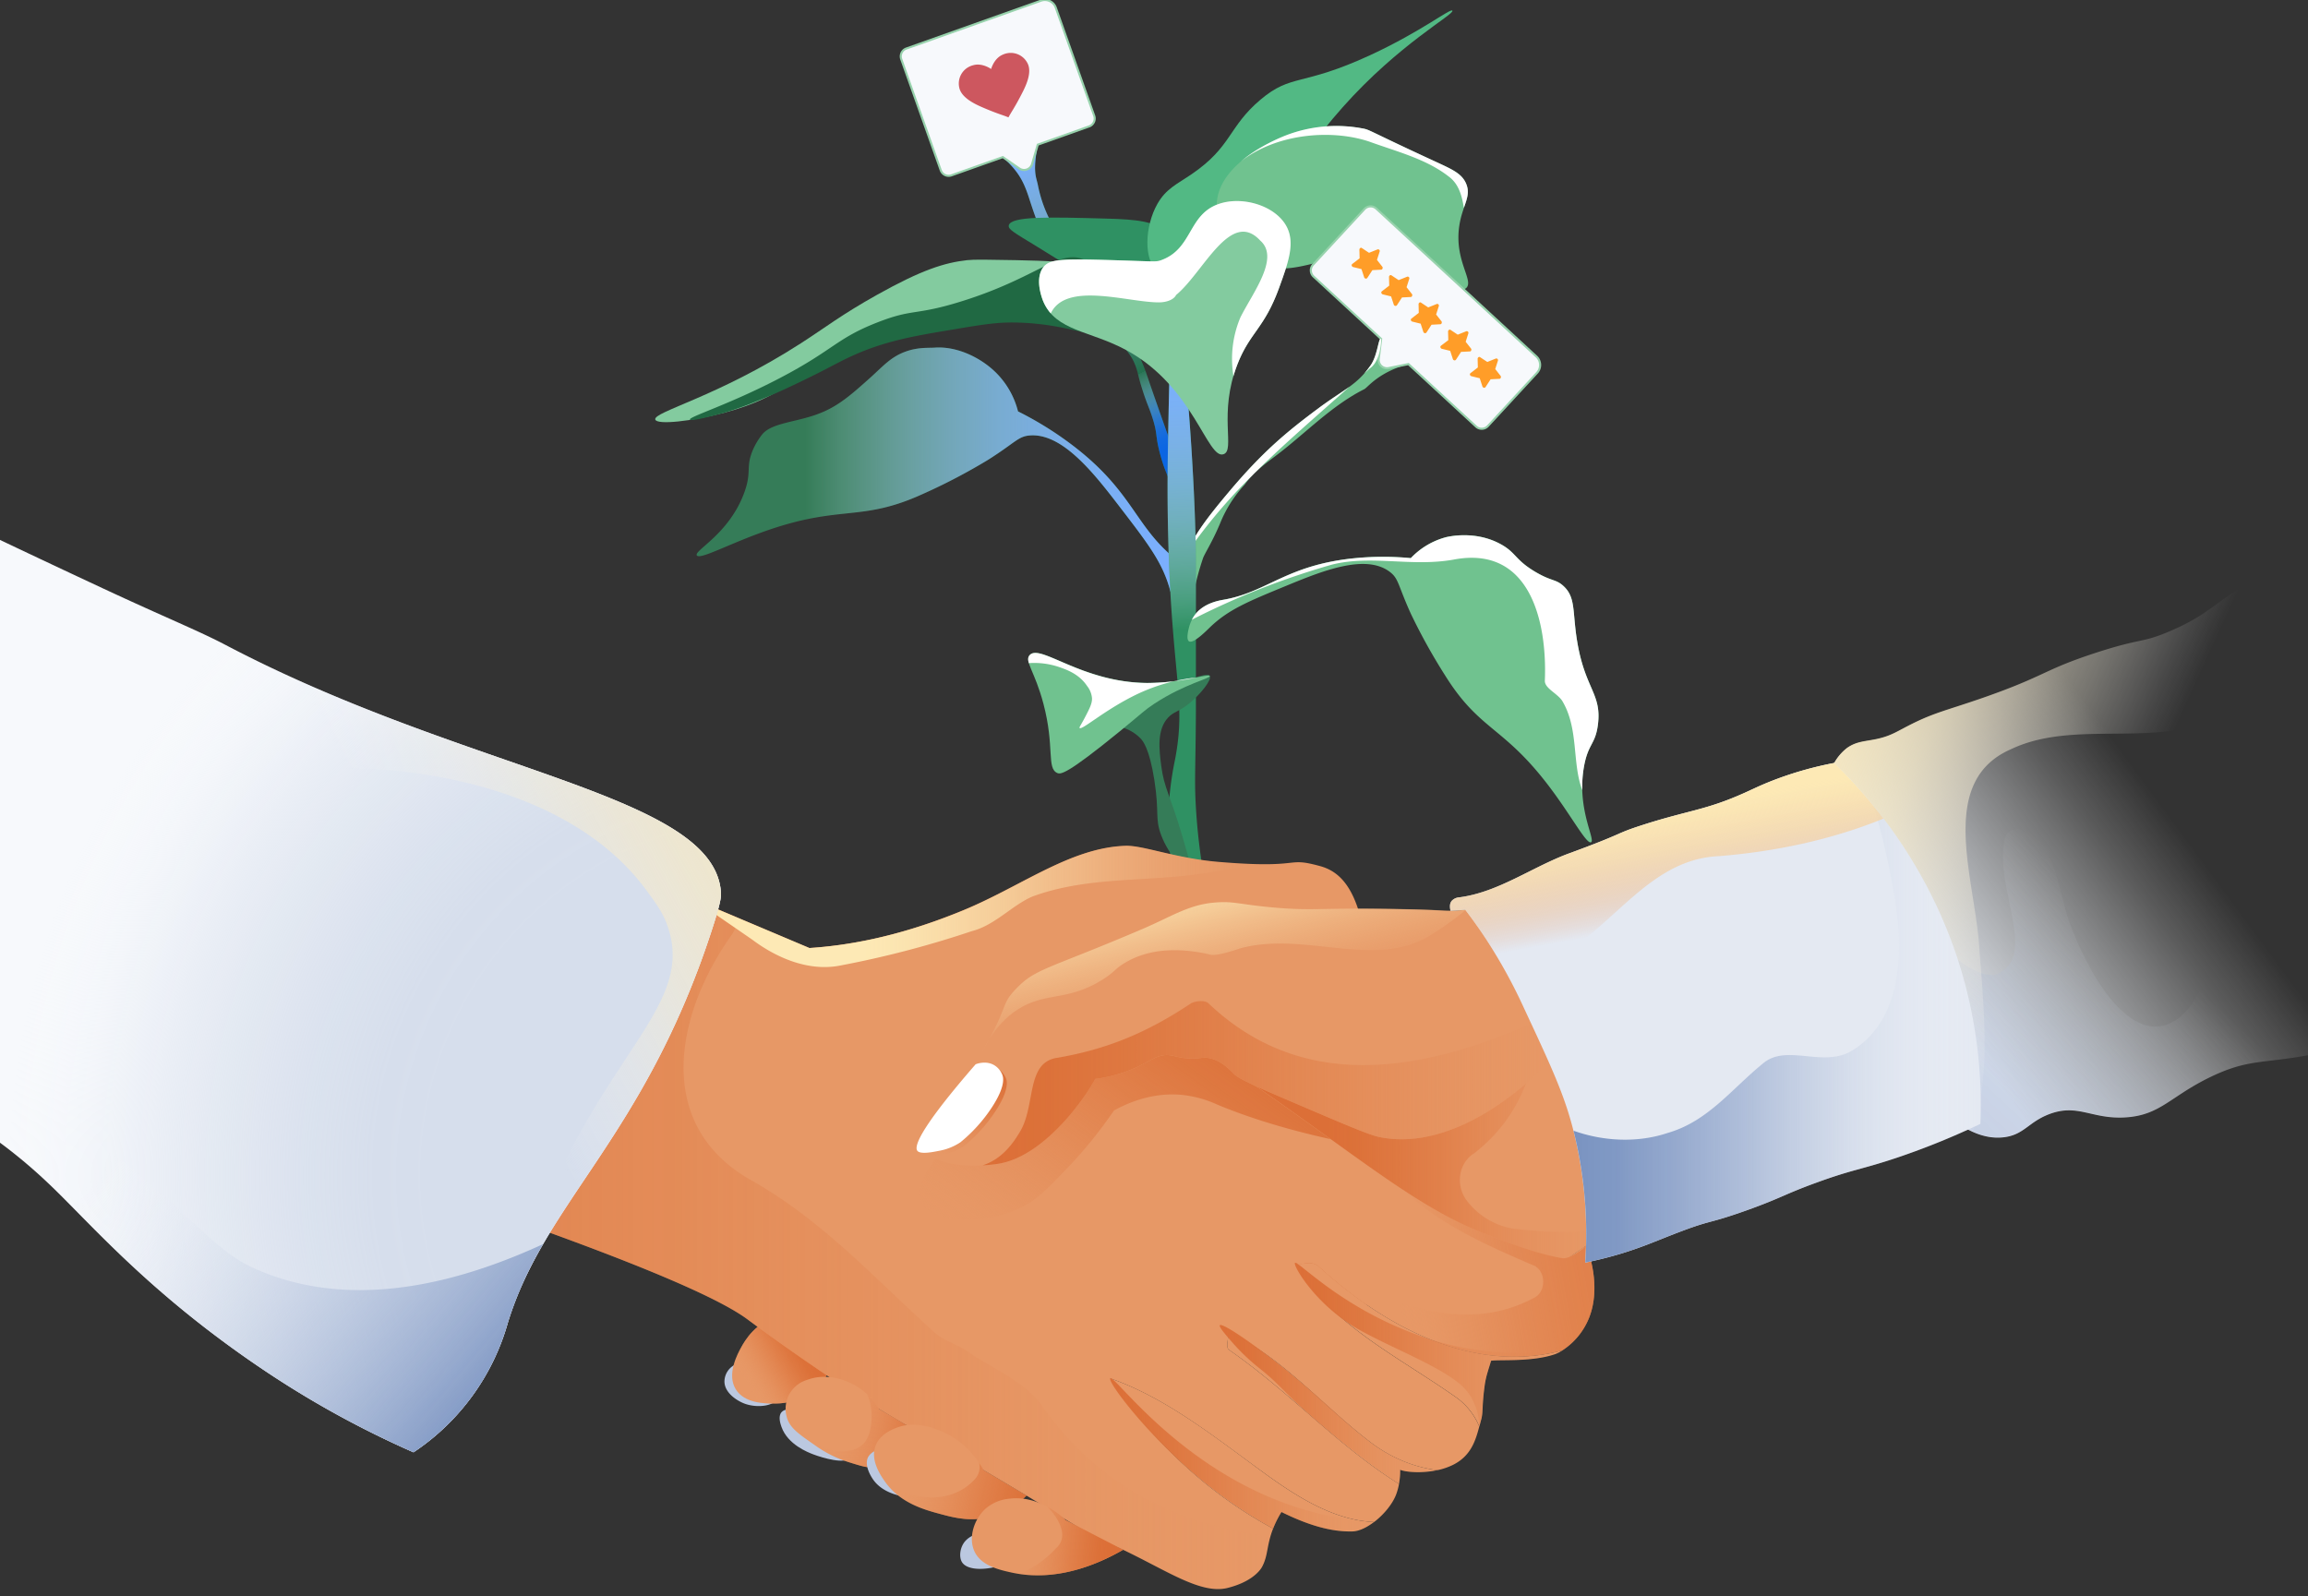 <svg xmlns="http://www.w3.org/2000/svg" xmlns:xlink="http://www.w3.org/1999/xlink" viewBox="0 0 1103.5 763.25"><rect x="0" y="0" width="1103.5" height="763.25" fill="#333333" stroke="none"/><defs><style>.cls-1{isolation:isolate;}.cls-2{fill:#70c28f;}.cls-3,.cls-38{fill:#fff;}.cls-3{mix-blend-mode:soft-light;}.cls-4{fill:#23714f;}.cls-10,.cls-11,.cls-18,.cls-19,.cls-20,.cls-21,.cls-22,.cls-24,.cls-25,.cls-26,.cls-28,.cls-29,.cls-30,.cls-31,.cls-33,.cls-35,.cls-37,.cls-40,.cls-43,.cls-5{mix-blend-mode:multiply;}.cls-5{fill:url(#linear-gradient);}.cls-23,.cls-6{fill:#f7f9fc;}.cls-6{stroke:#97d2ac;stroke-miterlimit:10;}.cls-7{fill:#cd575f;}.cls-8{fill:#2f9163;}.cls-9{fill:#357c58;}.cls-10{fill:url(#linear-gradient-2);}.cls-11{fill:url(#linear-gradient-3);}.cls-12{fill:#52b984;}.cls-13{fill:#83cb9f;}.cls-14{fill:#206943;}.cls-15{fill:#ff9d28;}.cls-16{fill:#bbc8e0;}.cls-17{fill:#e79866;}.cls-18{fill:url(#linear-gradient-4);}.cls-19{fill:url(#linear-gradient-5);}.cls-20{fill:url(#linear-gradient-6);}.cls-21{fill:url(#linear-gradient-7);}.cls-22{fill:url(#linear-gradient-8);}.cls-24{fill:url(#linear-gradient-9);}.cls-25{fill:url(#linear-gradient-10);}.cls-26{fill:url(#linear-gradient-11);}.cls-27,.cls-34,.cls-36,.cls-41,.cls-44{mix-blend-mode:overlay;}.cls-27{fill:url(#linear-gradient-12);}.cls-28{fill:url(#linear-gradient-13);}.cls-29{fill:url(#linear-gradient-14);}.cls-30{fill:url(#linear-gradient-15);}.cls-31{fill:url(#linear-gradient-16);}.cls-32{fill:url(#radial-gradient);}.cls-33{fill:url(#linear-gradient-17);}.cls-34{opacity:0.7;fill:url(#linear-gradient-18);}.cls-35{fill:url(#linear-gradient-19);}.cls-36{fill:url(#linear-gradient-20);}.cls-37{fill:url(#linear-gradient-21);}.cls-39{fill:url(#linear-gradient-22);}.cls-40{fill:url(#linear-gradient-23);}.cls-41{fill:url(#linear-gradient-24);}.cls-42{fill:#e4e9f2;}.cls-43{fill:url(#linear-gradient-25);}.cls-44{fill:url(#linear-gradient-26);}</style><linearGradient id="linear-gradient" x1="490.77" y1="73.99" x2="562.19" y2="237.12" gradientUnits="userSpaceOnUse"><stop offset="0" stop-color="#7aafff"/><stop offset="0.66" stop-color="#d2e5ff" stop-opacity="0"/><stop offset="0.66" stop-color="#c8defe" stop-opacity="0.05"/><stop offset="0.7" stop-color="#96bff7" stop-opacity="0.3"/><stop offset="0.73" stop-color="#6ca3f1" stop-opacity="0.51"/><stop offset="0.76" stop-color="#498dec" stop-opacity="0.69"/><stop offset="0.79" stop-color="#2e7be8" stop-opacity="0.82"/><stop offset="0.82" stop-color="#1b6fe5" stop-opacity="0.92"/><stop offset="0.85" stop-color="#0f68e4" stop-opacity="0.98"/><stop offset="0.88" stop-color="#0b65e3"/></linearGradient><linearGradient id="linear-gradient-2" x1="333.16" y1="229.28" x2="569.08" y2="229.28" gradientUnits="userSpaceOnUse"><stop offset="0.22" stop-color="#d2e5ff" stop-opacity="0"/><stop offset="0.29" stop-color="#c4ddff" stop-opacity="0.16"/><stop offset="0.4" stop-color="#b1d1ff" stop-opacity="0.38"/><stop offset="0.51" stop-color="#a0c6ff" stop-opacity="0.57"/><stop offset="0.61" stop-color="#92beff" stop-opacity="0.72"/><stop offset="0.72" stop-color="#88b7ff" stop-opacity="0.84"/><stop offset="0.82" stop-color="#80b3ff" stop-opacity="0.93"/><stop offset="0.91" stop-color="#7cb0ff" stop-opacity="0.98"/><stop offset="1" stop-color="#7aafff"/></linearGradient><linearGradient id="linear-gradient-3" x1="562.84" y1="340.39" x2="556.39" y2="162.48" xlink:href="#linear-gradient-2"/><linearGradient id="linear-gradient-4" x1="403.36" y1="633.25" x2="356.75" y2="660.81" gradientUnits="userSpaceOnUse"><stop offset="0.42" stop-color="#dc6f37"/><stop offset="0.48" stop-color="#dc7038" stop-opacity="0.97"/><stop offset="0.56" stop-color="#dd743c" stop-opacity="0.89"/><stop offset="0.65" stop-color="#df7942" stop-opacity="0.76"/><stop offset="0.76" stop-color="#e1814b" stop-opacity="0.57"/><stop offset="0.87" stop-color="#e38a56" stop-opacity="0.33"/><stop offset="0.98" stop-color="#e69664" stop-opacity="0.05"/><stop offset="1" stop-color="#e79866" stop-opacity="0"/></linearGradient><linearGradient id="linear-gradient-5" x1="619.16" y1="613.82" x2="653.19" y2="613.82" gradientUnits="userSpaceOnUse"><stop offset="0" stop-color="#dc6f37"/><stop offset="0.1" stop-color="#dc7038" stop-opacity="0.97"/><stop offset="0.24" stop-color="#dd743c" stop-opacity="0.89"/><stop offset="0.4" stop-color="#df7942" stop-opacity="0.76"/><stop offset="0.58" stop-color="#e1814b" stop-opacity="0.57"/><stop offset="0.77" stop-color="#e38a56" stop-opacity="0.33"/><stop offset="0.97" stop-color="#e69664" stop-opacity="0.05"/><stop offset="1" stop-color="#e79866" stop-opacity="0"/></linearGradient><linearGradient id="linear-gradient-6" x1="570.59" y1="527.87" x2="770.71" y2="527.87" gradientUnits="userSpaceOnUse"><stop offset="0.32" stop-color="#dc6f37"/><stop offset="0.39" stop-color="#dc7038" stop-opacity="0.97"/><stop offset="0.48" stop-color="#dd743c" stop-opacity="0.89"/><stop offset="0.59" stop-color="#df7942" stop-opacity="0.76"/><stop offset="0.71" stop-color="#e1814b" stop-opacity="0.57"/><stop offset="0.84" stop-color="#e38a56" stop-opacity="0.33"/><stop offset="0.98" stop-color="#e69664" stop-opacity="0.05"/><stop offset="1" stop-color="#e79866" stop-opacity="0"/></linearGradient><linearGradient id="linear-gradient-7" x1="592.75" y1="478.24" x2="492.95" y2="617.56" xlink:href="#linear-gradient-5"/><linearGradient id="linear-gradient-8" x1="148.47" y1="572.87" x2="607.33" y2="572.87" gradientUnits="userSpaceOnUse"><stop offset="0" stop-color="#dc6f37" stop-opacity="0.5"/><stop offset="0.16" stop-color="#dd713a" stop-opacity="0.47"/><stop offset="0.38" stop-color="#de7841" stop-opacity="0.39"/><stop offset="0.63" stop-color="#e1834e" stop-opacity="0.26"/><stop offset="0.9" stop-color="#e5925f" stop-opacity="0.07"/><stop offset="1" stop-color="#e79866" stop-opacity="0"/></linearGradient><linearGradient id="linear-gradient-9" x1="619.09" y1="643.01" x2="747.01" y2="643.01" xlink:href="#linear-gradient-5"/><linearGradient id="linear-gradient-10" x1="583.18" y1="671.61" x2="687.4" y2="671.61" xlink:href="#linear-gradient-5"/><linearGradient id="linear-gradient-11" x1="530.77" y1="695.69" x2="657" y2="695.69" xlink:href="#linear-gradient-5"/><linearGradient id="linear-gradient-12" x1="331.4" y1="433.45" x2="603.88" y2="433.45" gradientUnits="userSpaceOnUse"><stop offset="0.3" stop-color="#fde9b5"/><stop offset="0.36" stop-color="#fce7b3" stop-opacity="0.97"/><stop offset="0.45" stop-color="#fbe1ad" stop-opacity="0.9"/><stop offset="0.55" stop-color="#f8d8a4" stop-opacity="0.79"/><stop offset="0.67" stop-color="#f5cb98" stop-opacity="0.63"/><stop offset="0.79" stop-color="#f0ba87" stop-opacity="0.42"/><stop offset="0.92" stop-color="#eba674" stop-opacity="0.17"/><stop offset="1" stop-color="#e79866" stop-opacity="0"/></linearGradient><linearGradient id="linear-gradient-13" x1="840.78" y1="584.63" x2="667.87" y2="614.7" gradientUnits="userSpaceOnUse"><stop offset="0" stop-color="#dc6f37" stop-opacity="0.7"/><stop offset="0.27" stop-color="#dc7038" stop-opacity="0.69"/><stop offset="0.43" stop-color="#dd723a" stop-opacity="0.65"/><stop offset="0.56" stop-color="#de763f" stop-opacity="0.59"/><stop offset="0.68" stop-color="#df7b45" stop-opacity="0.49"/><stop offset="0.78" stop-color="#e1824d" stop-opacity="0.38"/><stop offset="0.88" stop-color="#e38b57" stop-opacity="0.23"/><stop offset="0.97" stop-color="#e69562" stop-opacity="0.06"/><stop offset="1" stop-color="#e79866" stop-opacity="0"/></linearGradient><linearGradient id="linear-gradient-14" x1="441.07" y1="689.11" x2="384.93" y2="678.58" gradientUnits="userSpaceOnUse"><stop offset="0" stop-color="#dc6f37"/><stop offset="0.03" stop-color="#dc7038" stop-opacity="0.97"/><stop offset="0.47" stop-color="#e28551" stop-opacity="0.45"/><stop offset="0.78" stop-color="#e69360" stop-opacity="0.13"/><stop offset="0.92" stop-color="#e79866" stop-opacity="0"/></linearGradient><linearGradient id="linear-gradient-15" x1="498.78" y1="719.79" x2="430.61" y2="706.25" gradientUnits="userSpaceOnUse"><stop offset="0.03" stop-color="#dc6f37"/><stop offset="0.12" stop-color="#dc7038" stop-opacity="0.97"/><stop offset="0.26" stop-color="#dd743c" stop-opacity="0.89"/><stop offset="0.42" stop-color="#df7942" stop-opacity="0.76"/><stop offset="0.59" stop-color="#e1814b" stop-opacity="0.57"/><stop offset="0.78" stop-color="#e38a56" stop-opacity="0.33"/><stop offset="0.97" stop-color="#e69664" stop-opacity="0.05"/><stop offset="1" stop-color="#e79866" stop-opacity="0"/></linearGradient><linearGradient id="linear-gradient-16" x1="550.87" y1="740.57" x2="484.71" y2="736.06" xlink:href="#linear-gradient-6"/><radialGradient id="radial-gradient" cx="372.15" cy="561.99" r="367.72" gradientUnits="userSpaceOnUse"><stop offset="0.45" stop-color="#d6deec"/><stop offset="0.53" stop-color="#d6deec" stop-opacity="0.99"/><stop offset="0.6" stop-color="#d8e0ed" stop-opacity="0.94"/><stop offset="0.67" stop-color="#dbe2ee" stop-opacity="0.86"/><stop offset="0.74" stop-color="#dee5f0" stop-opacity="0.76"/><stop offset="0.81" stop-color="#e3e8f2" stop-opacity="0.62"/><stop offset="0.87" stop-color="#e8edf5" stop-opacity="0.45"/><stop offset="0.93" stop-color="#eff2f8" stop-opacity="0.24"/><stop offset="1" stop-color="#f6f9fc" stop-opacity="0.02"/><stop offset="1" stop-color="#f7f9fc" stop-opacity="0"/></radialGradient><linearGradient id="linear-gradient-17" x1="220.6" y1="693.49" x2="-156.04" y2="377.74" gradientUnits="userSpaceOnUse"><stop offset="0" stop-color="#7a93c1"/><stop offset="0.24" stop-color="#c0cce2" stop-opacity="0.47"/><stop offset="0.45" stop-color="#fff" stop-opacity="0"/></linearGradient><linearGradient id="linear-gradient-18" x1="376.37" y1="287.34" x2="74.29" y2="453.33" gradientUnits="userSpaceOnUse"><stop offset="0.16" stop-color="#fde9b5"/><stop offset="0.2" stop-color="#fde9b7" stop-opacity="0.97"/><stop offset="0.27" stop-color="#fcebbc" stop-opacity="0.9"/><stop offset="0.34" stop-color="#fcecc4" stop-opacity="0.79"/><stop offset="0.42" stop-color="#fbefcf" stop-opacity="0.63"/><stop offset="0.5" stop-color="#faf2de" stop-opacity="0.42"/><stop offset="0.6" stop-color="#f8f6f0" stop-opacity="0.17"/><stop offset="0.65" stop-color="#f7f9fc" stop-opacity="0"/></linearGradient><linearGradient id="linear-gradient-19" x1="469.77" y1="517.43" x2="757.34" y2="517.43" xlink:href="#linear-gradient-5"/><linearGradient id="linear-gradient-20" x1="553.35" y1="336.1" x2="589.43" y2="486.45" gradientUnits="userSpaceOnUse"><stop offset="0.46" stop-color="#fde9b5"/><stop offset="0.51" stop-color="#fce7b3" stop-opacity="0.97"/><stop offset="0.58" stop-color="#fbe1ad" stop-opacity="0.9"/><stop offset="0.66" stop-color="#f8d8a4" stop-opacity="0.79"/><stop offset="0.74" stop-color="#f5cb98" stop-opacity="0.63"/><stop offset="0.84" stop-color="#f0ba87" stop-opacity="0.42"/><stop offset="0.94" stop-color="#eba674" stop-opacity="0.17"/><stop offset="1" stop-color="#e79866" stop-opacity="0"/></linearGradient><linearGradient id="linear-gradient-21" x1="483.93" y1="509.76" x2="443.58" y2="551.36" xlink:href="#linear-gradient-5"/><linearGradient id="linear-gradient-22" x1="943.37" y1="508.72" x2="1269.65" y2="268.15" gradientUnits="userSpaceOnUse"><stop offset="0.01" stop-color="#e4e9f2"/><stop offset="0.11" stop-color="#ecf0f6" stop-opacity="0.7"/><stop offset="0.28" stop-color="#fafbfc" stop-opacity="0.2"/><stop offset="0.36" stop-color="#fff" stop-opacity="0"/></linearGradient><linearGradient id="linear-gradient-23" x1="966.87" y1="577.27" x2="1195.42" y2="332.19" gradientUnits="userSpaceOnUse"><stop offset="0" stop-color="#7a93c1" stop-opacity="0.3"/><stop offset="0.1" stop-color="#899fc8" stop-opacity="0.27"/><stop offset="0.23" stop-color="#b1c0db" stop-opacity="0.18"/><stop offset="0.38" stop-color="#f4f6fa" stop-opacity="0.02"/><stop offset="0.4" stop-color="#fff" stop-opacity="0"/></linearGradient><linearGradient id="linear-gradient-24" x1="797.58" y1="256.75" x2="1059.12" y2="376.07" gradientUnits="userSpaceOnUse"><stop offset="0.15" stop-color="#fde9b5"/><stop offset="0.23" stop-color="#fde9b6" stop-opacity="0.98"/><stop offset="0.32" stop-color="#fdeaba" stop-opacity="0.93"/><stop offset="0.42" stop-color="#fcecc1" stop-opacity="0.83"/><stop offset="0.53" stop-color="#fbeeca" stop-opacity="0.71"/><stop offset="0.63" stop-color="#faf0d6" stop-opacity="0.54"/><stop offset="0.74" stop-color="#f9f4e4" stop-opacity="0.34"/><stop offset="0.85" stop-color="#f8f7f5" stop-opacity="0.1"/><stop offset="0.9" stop-color="#f7f9fc" stop-opacity="0"/></linearGradient><linearGradient id="linear-gradient-25" x1="752.3" y1="494.6" x2="947.04" y2="494.6" gradientUnits="userSpaceOnUse"><stop offset="0" stop-color="#7a93c1"/><stop offset="0.11" stop-color="#7e97c3" stop-opacity="0.97"/><stop offset="0.26" stop-color="#8ba1c9" stop-opacity="0.87"/><stop offset="0.44" stop-color="#9fb1d2" stop-opacity="0.72"/><stop offset="0.63" stop-color="#bbc8df" stop-opacity="0.51"/><stop offset="0.83" stop-color="#dfe5f0" stop-opacity="0.24"/><stop offset="1" stop-color="#fff" stop-opacity="0"/></linearGradient><linearGradient id="linear-gradient-26" x1="780.42" y1="321.4" x2="801.9" y2="440.65" gradientUnits="userSpaceOnUse"><stop offset="0.55" stop-color="#fde9b5"/><stop offset="0.59" stop-color="#fce7b3" stop-opacity="0.97"/><stop offset="0.65" stop-color="#fbe1ad" stop-opacity="0.9"/><stop offset="0.72" stop-color="#f8d8a4" stop-opacity="0.79"/><stop offset="0.79" stop-color="#f5cb98" stop-opacity="0.63"/><stop offset="0.87" stop-color="#f0ba87" stop-opacity="0.42"/><stop offset="0.95" stop-color="#eba674" stop-opacity="0.17"/><stop offset="1" stop-color="#e79866" stop-opacity="0"/></linearGradient></defs><g class="cls-1"><g id="Layer_1" data-name="Layer 1"><path class="cls-2" d="M564.55,276.37c1.54-13.92,8.42-23.74,22.56-40.59,16.36-19.52,27.81-29.05,43.55-40.74,12.19-9.06,18.13-10.9,24.73-20.47,3.4-4.92,3.67-13.71,5-12.49,4,3.64,15.49,8.51,14.09,11.3a1.62,1.62,0,0,1-1.07.73c-14.44,3.88-19.51,11.23-21.14,12-15.9,8-28.38,21.41-42.6,32.07-6.6,5-10.57,8-14.54,13.54a60.32,60.32,0,0,0-11.77,18.54c-3.82,9.11-7.45,14.51-8.22,16.79-8,23.85-4.53,33.06-6.65,32.95C566.07,299.92,563.26,288.11,564.55,276.37Z"/><path class="cls-3" d="M630.66,195c-15.74,11.69-27.19,21.22-43.55,40.74-9.81,11.69-16.12,20-19.58,28.63a255.79,255.79,0,0,1,31.21-37c.53-.56,1.08-1.11,1.64-1.65,14.21-14.05,29.59-27.19,44.93-40.89C641.44,187.69,636.86,190.43,630.66,195Z"/><path class="cls-4" d="M563.76,225.31a84.94,84.94,0,0,0-3.47-11.84c-12.57-35.31-11.62-33.79-13.78-39.09-17.75-43.53-43.92-53.78-50.26-85.83-.78-4-2.59-6-.08-19.37.3-1.59-18.31,4.43-16.71,5.94,6.59,6.23,9.48,10.16,12.42,19.2,4.65,14.3,4.9,14.19,9.85,21.52.28.41,1.11,1.38,2.21,2.85,2.79,3.75,4.38,6.37,6,8.83,2,3,2.87,4.11,6.27,8.77,9.61,13.19,9.15,13.75,16.29,23.31,6.76,9.05,8.37,10.15,10.27,15,1.42,3.65,1.14,4.62,3.51,12,2.24,7,3.17,8.25,4.76,13.28,2.53,8,1.23,8.12,3.51,16.79,3.64,13.87,7.54,15.69,6.76,22.81a26.32,26.32,0,0,0,.25,8.52c.46,2.21,1.62,6.35,2.51,6.26C565.68,254.16,566.85,239.89,563.76,225.31Z"/><path class="cls-5" d="M563.76,225.31a84.94,84.94,0,0,0-3.47-11.84c-12.57-35.31-11.62-33.79-13.78-39.09-17.75-43.53-43.92-53.78-50.26-85.83-.78-4-2.59-6-.08-19.37.3-1.59-18.31,4.43-16.71,5.94,6.59,6.23,9.48,10.16,12.42,19.2,4.65,14.3,4.9,14.19,9.85,21.52.28.41,1.11,1.38,2.21,2.85,2.79,3.75,4.38,6.37,6,8.83,2,3,2.87,4.11,6.27,8.77,9.61,13.19,9.15,13.75,16.29,23.31,6.76,9.05,8.37,10.15,10.27,15,1.42,3.65,1.14,4.62,3.51,12,2.24,7,3.17,8.25,4.76,13.28,2.53,8,1.23,8.12,3.51,16.79,3.64,13.87,7.54,15.69,6.76,22.81a26.32,26.32,0,0,0,.25,8.52c.46,2.21,1.62,6.35,2.51,6.26C565.68,254.16,566.85,239.89,563.76,225.31Z"/><path class="cls-6" d="M504.8,3.69l18.35,51.63a4,4,0,0,1-2.44,5.14l-24.54,8.72-2.68,9.18a4,4,0,0,1-6.15,2.19l-7.88-5.43-24.54,8.72a4,4,0,0,1-5.14-2.45L430.92,28.33a4,4,0,0,1,2.45-5.14L497.72.32A5.54,5.54,0,0,1,504.8,3.69Z"/><path class="cls-7" d="M473.88,33s1.35-5.12,5.56-6.86a9,9,0,0,1,12.06,4.57c1.78,4.17-.83,9.91-2.54,13.29-3.66,7.25-5.55,9.71-6.8,12.13-2.5-1.08-5.52-1.77-13-5.05-3.46-1.53-9.12-4.32-10.39-8.67a9,9,0,0,1,6.42-11.19C469.59,29.87,473.88,33,473.88,33Z"/><path class="cls-8" d="M558.54,111.14c-6.95-5.29-14.33-6.21-29.83-6.62-26.8-.73-45.58-1.24-46.4,3.31-.33,1.87,2.6,3.42,13.26,9.94,28.23,17.26,27.28,18.36,33.14,19.89,16.46,4.29,37.45-.86,39.77-10C570.36,120.35,559.59,112,558.54,111.14Z"/><path class="cls-9" d="M568.83,278.93a17.3,17.3,0,0,1-.44,7.69c-.35,1.2-1.67,5.79-3.54,5.77-2.57,0-5-8.7-5.78-11.49-3.7-12.46-10.31-21.08-23.53-38.3-12-15.62-27.26-35.52-43.06-34.38-5.7.42-6.76,3.23-20,11.62A280.88,280.88,0,0,1,441,236.31c-29.58,13.45-38.76,4.88-75,17.62-17.63,6.21-31.35,13.83-32.82,11.67-1.59-2.33,15.31-10.08,22.61-29.87,3.92-10.62.42-12.1,4.42-21.14a33.85,33.85,0,0,1,4.17-6.82c4.79-5.88,16.94-5.75,28.37-10.46,8.62-3.55,14.66-8.95,23.2-16.57,6.67-6,10.13-10.3,17.73-12.86C439.3,166,444,166.43,447,166.23c10.59-.72,22.13,4.79,29.53,12.3a39.93,39.93,0,0,1,10.21,18.2A164,164,0,0,1,511.56,212c29.16,21.74,30.64,38.27,48.39,53.55C561.57,266.93,567.57,272,568.83,278.93Z"/><path class="cls-10" d="M568.83,278.93a17.3,17.3,0,0,1-.44,7.69c-.35,1.2-1.67,5.79-3.54,5.77-2.57,0-5-8.7-5.78-11.49-3.7-12.46-10.31-21.08-23.53-38.3-12-15.62-27.26-35.52-43.06-34.38-5.7.42-6.76,3.23-20,11.62A280.88,280.88,0,0,1,441,236.31c-29.58,13.45-38.76,4.88-75,17.62-17.63,6.21-31.35,13.83-32.82,11.67-1.59-2.33,15.31-10.08,22.61-29.87,3.92-10.62.42-12.1,4.42-21.14a33.85,33.85,0,0,1,4.17-6.82c4.79-5.88,16.94-5.75,28.37-10.46,8.62-3.55,14.66-8.95,23.2-16.57,6.67-6,10.13-10.3,17.73-12.86C439.3,166,444,166.43,447,166.23c10.59-.72,22.13,4.79,29.53,12.3a39.93,39.93,0,0,1,10.21,18.2A164,164,0,0,1,511.56,212c29.16,21.74,30.64,38.27,48.39,53.55C561.57,266.93,567.57,272,568.83,278.93Z"/><path class="cls-8" d="M568.48,548.6q1.9-17.83,3.31-36.45c2.53-33.6,3.51-65.7,3.32-96.11a292.66,292.66,0,0,1-3.32-29.83c-.77-12.9-.18-17.36,0-46.4V270.22c0-41.74-6.48-122.75-9.94-122.62-2.17.08-2.79,32.27-3.31,59.65-.25,13.21-.53,28.7,0,49.71,1.69,67.2,8.76,77.32,3.31,106.05a153.38,153.38,0,0,0-3.31,29.83c-.13,13.84,1.8,16.83,3.31,33.14,1.57,16.88-.24,16.49,0,59.65.09,15.34.33,17.77,0,26.52a343.3,343.3,0,0,1-3.31,36.45,4.6,4.6,0,0,0,3.31,0c1.93-.87,2.08-3.14,3.32-3.31C565.87,545.18,566.92,545.76,568.48,548.6Z"/><path class="cls-11" d="M568.48,548.6q1.9-17.83,3.31-36.45c2.53-33.6,3.51-65.7,3.32-96.11a292.66,292.66,0,0,1-3.32-29.83c-.77-12.9-.18-17.36,0-46.4V270.22c0-41.74-6.48-122.75-9.94-122.62-2.17.08-2.79,32.27-3.31,59.65-.25,13.21-.53,28.7,0,49.71,1.69,67.2,8.76,77.32,3.31,106.05a153.38,153.38,0,0,0-3.31,29.83c-.13,13.84,1.8,16.83,3.31,33.14,1.57,16.88-.24,16.49,0,59.65.09,15.34.33,17.77,0,26.52a343.3,343.3,0,0,1-3.31,36.45,4.6,4.6,0,0,0,3.31,0c1.93-.87,2.08-3.14,3.32-3.31C565.87,545.18,566.92,545.76,568.48,548.6Z"/><path class="cls-2" d="M571.79,293.42a17.38,17.38,0,0,0-3.31,6.63c-.3,1.18-1.46,5.68,0,6.62,2,1.29,8-4.72,9.94-6.62,8.8-8.5,18-12.29,36.46-19.89,16.72-6.89,38-15.66,49.71-6.63,4.22,3.26,3.71,6.15,9.94,19.89a281,281,0,0,0,16.57,29.82c16.53,26.34,27.71,23.9,49.71,53,10.72,14.19,17.72,27.56,19.89,26.51,2.34-1.13-7.07-16.23-3.32-36.45,2-10.86,5.43-10.31,6.63-19.89,1.85-14.77-6.17-16.92-9.94-39.77-2.35-14.17-.52-21-6.63-26.51-3.61-3.27-5.52-2.07-13.26-6.63-9.83-5.79-9.19-9.17-16.57-13.25-12.39-6.86-25.51-3.58-26.51-3.32a35.93,35.93,0,0,0-16.57,9.94,139.19,139.19,0,0,0-26.51,0c-32.94,3.21-41.95,16.23-63,19.89C583.13,287.12,576.08,288.25,571.79,293.42Z"/><path class="cls-9" d="M528.71,346.44c4.13.21,11.4,1.26,16.57,6.63,1.13,1.18,4.23,4.7,6.63,19.88,2.49,15.74.17,18.27,3.31,26.52C559,409.35,566.62,417,568.48,416c1.34-.7-.19-6-3.31-16.57-5.8-19.63-8.56-22.53-9.95-33.14-1.05-8.1-2.13-17.4,3.32-23.2,2.75-2.93,4.91-2.58,9.94-6.63,5.54-4.47,11.08-11.5,9.94-13.26-1.34-2.06-12.92,1.64-53,23.2"/><path class="cls-2" d="M492.26,313.3c-2.52,2.93,2.53,7.74,6.62,23.2,5.47,20.64,1.42,30.85,6.63,33.14,1.64.72,4.49.79,29.83-19.88,11.45-9.35,11.91-10.21,16.57-13.26,14.69-9.62,26.83-12,26.51-13.26s-13.75,3.42-29.82,3.32C517,326.35,497.24,307.5,492.26,313.3Z"/><path class="cls-12" d="M553.38,129.48c-6.65-4.9-6.11-21.25,0-32,4.14-7.28,9.4-9.44,16.4-14.22,19.2-13.09,17.41-22.52,32.8-35.53,15-12.7,19.6-6.15,52.48-21.33C679.72,15,693.59,3.76,694.41,5.1,695.5,6.84,668.86,21,641.94,51.3c-26.46,29.73-37.52,57.33-68.88,74.63C565.55,130.07,558.09,133,553.38,129.48Z"/><path class="cls-13" d="M518.77,127.71c-.22-.84-1.5-2.73-33.14-3.31-13.29-.24-19.93-.37-23.2,0-10.74,1.2-21.68,4.59-43.08,16.57-17.21,9.64-24.37,15.41-36.46,23.2-39.92,25.71-70.7,32.76-69.59,36.45.8,2.68,17.52.85,33.14-3.31,29.92-8,33.19-18.51,59.65-29.83,32.16-13.75,43.13-4.93,86.17-23.2C496.74,142.38,520,132.51,518.77,127.71Z"/><path class="cls-14" d="M528.71,157.54c-5.53,5.7-16.57-2.79-43.08-3.31-9.11-.18-16,1-29.83,3.31-19,3.17-33.22,5.54-49.71,13.26-6.94,3.25-10.95,5.88-26.51,13.25-4.59,2.18-10,4.69-17.07,7.5a156.65,156.65,0,0,1-16.07,5.76c-4.86,1.4-16.21,4.36-16.57,3.31-.48-1.36,18.7-7.12,43.08-19.88,25.78-13.49,26.84-18.83,46.4-26.51,17.29-6.8,17.88-3.19,39.77-9.95,37.59-11.6,47.69-25.9,59.65-19.88C530.49,130.3,534.92,151.14,528.71,157.54Z"/><path class="cls-2" d="M614.88,64.75a67.24,67.24,0,0,1,36.45-3.32c3.84.68,2,.69,36.46,16.57,6.83,3.15,11.31,5.18,13.25,10,2.5,6.11-1.84,10.22-3.31,19.88-2.55,16.73,7.13,26.24,3.31,29.83-4.15,3.9-14.91-8-33.14-13.26-31.38-9-48.59,12.33-69.59,0-9.41-5.52-16.78-16.14-16.57-26.51C582.14,77.65,611.23,66.18,614.88,64.75Z"/><path class="cls-13" d="M532,124.4c-25.16-.75-30.28-.39-33.15,3.31-4.5,5.82-.32,15.83,0,16.57,6.1,14.09,22.45,13.81,39.77,23.2,32.16,17.44,38.66,52.48,46.4,49.71,5.71-2-2.64-19.35,6.63-43.08,5.92-15.17,12.79-16.94,19.88-36.45,4.47-12.3,7.93-21.81,3.32-29.83-5.69-9.9-21.88-14.46-33.14-9.94C568,103.4,570,119,555.22,124.4,552.62,125.35,552.18,125,532,124.4Z"/><path class="cls-3" d="M611.56,137.66c4.47-12.3,7.93-21.81,3.32-29.83-5.69-9.9-21.88-14.46-33.14-9.94C568,103.4,570,119,555.22,124.4c-2.6.95-3,.6-23.19,0-25.16-.75-30.28-.39-33.15,3.31-4.5,5.82-.32,15.83,0,16.57a20.76,20.76,0,0,0,3.52,5.57c7.32-15.39,36.66-5.26,51.65-5.26,3.55,0,7.1-1.18,8.28-3.55,13-10.65,26-41.41,40.22-26,9.47,8.29-3.55,24.85-9.46,36.68a50.92,50.92,0,0,0-3.35,28.13c.54-1.86,1.18-3.76,1.94-5.71C597.6,158.94,604.47,157.17,611.56,137.66Z"/><path class="cls-3" d="M654.61,67.69c13,4.74,27.21,8.28,37.85,16.57,4.88,3.48,6.47,9,7.44,15.17,1.49-4.36,2.77-7.5,1.14-11.48-1.94-4.77-6.42-6.8-13.25-10-34.49-15.88-32.62-15.89-36.46-16.57a67.24,67.24,0,0,0-36.45,3.32c-2.13.84-12.9,5.09-21.59,12.49C610.33,63.8,636.53,61.67,654.61,67.69Z"/><path class="cls-3" d="M757.38,366.33c2-10.86,5.43-10.31,6.63-19.89,1.85-14.77-6.17-16.92-9.94-39.77-2.35-14.17-.52-21-6.63-26.51-3.6-3.27-5.52-2.07-13.26-6.63-9.83-5.79-9.19-9.17-16.57-13.25-12.39-6.86-25.51-3.58-26.51-3.32a35.93,35.93,0,0,0-16.57,9.94,139.19,139.19,0,0,0-26.51,0c-32.94,3.21-41.95,16.23-63,19.89-1.92.33-9,1.46-13.26,6.63a16.72,16.72,0,0,0-1.91,2.92,371.1,371.1,0,0,1,67-26.35c18.93-4.73,37.86,1.18,58-2.37,36.67-7.09,44.95,29.58,43.77,58,0,3.55,5.92,5.92,8.28,9.47,8.07,13.44,4.6,29.59,9.64,42.81A53.79,53.79,0,0,1,757.38,366.33Z"/><path class="cls-3" d="M519.74,328a10.87,10.87,0,0,1,2.37,5.91c.08,2.48-1.13,4.84-3.55,9.47-2,3.75-2.63,4.42-2.37,4.73,1.08,1.26,12.41-9.08,28.16-16.48a87.26,87.26,0,0,1,27.85-7.69,117.94,117.94,0,0,1-23.6,2.66c-31.58-.21-51.36-19.06-56.34-13.26-.82.95-.83,2.11-.34,3.76a36.94,36.94,0,0,1,14.84,2C510.16,320.3,516,322.38,519.74,328Z"/><path class="cls-6" d="M734.88,178.29,711.4,203.72a4,4,0,0,1-5.69.23L673.4,174.11,664,176a4,4,0,0,1-4.8-4.42l1.15-9.5-32.31-29.84a4,4,0,0,1-.23-5.69L652.35,100a4,4,0,0,1,5.69-.23l76.53,70.68A5.54,5.54,0,0,1,734.88,178.29Z"/><path class="cls-15" d="M661,128.39a.78.78,0,0,0-.1-.86l-2.54-3.24,1.28-4a.8.8,0,0,0-1.08-1l-4,1.6-3.43-2.28a.59.59,0,0,0-.75,0,1,1,0,0,0-.43.71l.11,4.2-3.47,2.67a.78.78,0,0,0-.31.82,1.12,1.12,0,0,0,.6.67l4.07,1,1.31,4a.76.76,0,0,0,.25.33,1.14,1.14,0,0,0,.47.22.79.79,0,0,0,.79-.38l2.39-3.67,4.19-.22A.65.65,0,0,0,661,128.39Z"/><path class="cls-15" d="M675.15,141.44a.78.78,0,0,0-.09-.86l-2.55-3.24,1.28-4a.77.77,0,0,0-.2-.85.78.78,0,0,0-.87-.14l-4,1.6-3.43-2.28a.58.58,0,0,0-.75,0,.92.92,0,0,0-.43.71l.11,4.2-3.47,2.67a.77.77,0,0,0-.31.82,1.18,1.18,0,0,0,.6.67l4.07,1,1.31,4a.76.76,0,0,0,.25.33,1.13,1.13,0,0,0,.47.21.77.77,0,0,0,.79-.37l2.39-3.67,4.19-.22A.63.63,0,0,0,675.15,141.44Z"/><path class="cls-15" d="M689.28,154.49a.82.82,0,0,0-.09-.87l-2.55-3.23,1.28-4a.79.79,0,0,0-.21-.86.76.76,0,0,0-.86-.13l-4,1.6-3.43-2.29a.59.59,0,0,0-.75,0,.91.91,0,0,0-.43.7l.1,4.2-3.46,2.68a.77.77,0,0,0-.31.82,1.13,1.13,0,0,0,.6.66l4.07,1,1.31,4a.87.87,0,0,0,.24.34,1.19,1.19,0,0,0,.47.21.78.78,0,0,0,.8-.38l2.38-3.66,4.2-.23A.63.63,0,0,0,689.28,154.49Z"/><path class="cls-15" d="M703.41,167.53a.8.8,0,0,0-.09-.86l-2.55-3.24,1.28-4a.8.8,0,0,0-1.08-1l-4,1.6-3.43-2.28a.61.61,0,0,0-.75,0,1,1,0,0,0-.44.71l.11,4.2L689,165.28a.78.78,0,0,0-.31.82,1.06,1.06,0,0,0,.6.67l4.07,1,1.31,4a.71.71,0,0,0,.24.34,1.19,1.19,0,0,0,.47.21.79.79,0,0,0,.79-.38l2.39-3.67,4.2-.22A.63.63,0,0,0,703.41,167.53Z"/><path class="cls-15" d="M717.54,180.58a.8.8,0,0,0-.09-.86l-2.55-3.24,1.28-4a.8.8,0,0,0-1.08-1l-4,1.6-3.44-2.28a.59.59,0,0,0-.75,0,1,1,0,0,0-.43.71l.11,4.2-3.46,2.67a.78.78,0,0,0-.32.82,1.11,1.11,0,0,0,.61.67l4.07,1,1.31,4a.68.68,0,0,0,.24.33,1.19,1.19,0,0,0,.47.21.77.77,0,0,0,.79-.37l2.39-3.67,4.2-.22A.64.64,0,0,0,717.54,180.58Z"/><path class="cls-3" d="M660.39,162.08h0c-1.32-1.22-1.59,7.57-5,12.49a40.85,40.85,0,0,1-3.12,4c.87-.79,1.75-1.57,2.61-2.37C658.76,173.63,660.22,167.4,660.39,162.08Z"/><path class="cls-16" d="M351.83,652.38a9.1,9.1,0,0,0-5.45,7.9c-.21,5.63,5.92,9.52,9.58,10.9,6,2.25,14.26,1.17,15.6-2.45C373.62,663.16,360,649.35,351.83,652.38Z"/><path class="cls-17" d="M373.25,629.45c-11.68,1.85-17.41,12.17-18.79,14.66-1.72,3.09-7.21,13-2.63,20.3,4.14,6.63,13.79,6.73,18,6.77,2.72,0,11.92,0,19.67-6.89,1.37-1.21,12.47-11.33,9-22.31C395.48,632.17,382.76,628,373.25,629.45Z"/><path class="cls-18" d="M373.25,629.45c-11.68,1.85-17.41,12.17-18.79,14.66-1.72,3.09-7.21,13-2.63,20.3,4.14,6.63,13.79,6.73,18,6.77,2.72,0,11.92,0,19.67-6.89,1.37-1.21,12.47-11.33,9-22.31C395.48,632.17,382.76,628,373.25,629.45Z"/><path class="cls-17" d="M619.16,603.93a86,86,0,0,0,5.05,7.8,175.23,175.23,0,0,0,29,12,211.59,211.59,0,0,1-23-18.41C626.06,602.55,623.3,605.31,619.16,603.93Z"/><path class="cls-17" d="M722.08,623.06c8.77-5,12.88-11.47,33.08-25.18A295.17,295.17,0,0,1,810,568.56,315,315,0,0,0,767.68,411a718,718,0,0,0-86.57,43.62c-72,42.62-111,65.7-110.51,95.48.37,22.87,24,46.11,53.61,61.59a86,86,0,0,1-5.05-7.8c4.14,1.38,6.9-1.38,11,1.38a211.59,211.59,0,0,0,23,18.41C678.8,631.68,704.81,632.9,722.08,623.06Z"/><path class="cls-19" d="M619.16,603.93a86,86,0,0,0,5.05,7.8,175.23,175.23,0,0,0,29,12,211.59,211.59,0,0,1-23-18.41C626.06,602.55,623.3,605.31,619.16,603.93Z"/><path class="cls-20" d="M722.08,623.06c8.77-5,12.88-11.47,33.08-25.18,5.32-3.62,10.53-6.89,15.55-9.86a205,205,0,0,1-48.07-.65A35.14,35.14,0,0,1,702,575c-6.9-8.28-4.14-19.31,2.76-23.45,39.75-30.93,31.78-80.41,30.55-125.82-16.32,7.85-34.61,17.42-54.15,29-72,42.62-111,65.7-110.51,95.48.37,22.87,24,46.11,53.61,61.59a86,86,0,0,1-5.05-7.8c4.14,1.38,6.9-1.38,11,1.38a211.59,211.59,0,0,0,23,18.41C678.8,631.68,704.81,632.9,722.08,623.06Z"/><path class="cls-17" d="M630.2,605.31c-4.14-2.76-6.9,0-11-1.38,16.56,29,48.29,44.15,75.89,63.47a32.32,32.32,0,0,1,12.22,14.76c.3-1.12.58-2.22.88-3.3,1-3.61.3-6.23,1.65-16.2.68-5,2-8.06,3.06-11.95,3.63-.72,19.56.73,30.77-3.21a18.1,18.1,0,0,0,3.38-1.77C704.27,657.27,661.54,634.14,630.2,605.31Z"/><path class="cls-17" d="M655,689.47c-23.45-17.94-41.39-40-67.6-52.43,0,2.76-1.38,6.9,0,8.28,30,20.84,51.32,45.36,81.47,64.29a33.4,33.4,0,0,0,.58-6.78c2.51,1.09,10.24,1.84,17.92.15C675.9,701.73,664.51,696.76,655,689.47Z"/><path class="cls-17" d="M530.86,659.12c20.08,30.12,46.74,55.11,77.84,71.81.19-.48.39-1,.61-1.49a50.13,50.13,0,0,1,3.37-6.44c13.09,6.47,24,9.58,34,9.3,3.15-.09,6.84-1.88,10.28-4.51-18.35-.71-35.51-11.23-50.26-21.76C581.91,688.09,558.45,668.77,530.86,659.12Z"/><path class="cls-17" d="M758.27,595.8c-2.45,1-7.86,6.36-11.26,5.84-12.91-2-34.38-10.4-43.72-14.47-29.62-12.93-59.09-37.85-106-70,39.79-25.06,60-59.9,51.63-83.7-4.35-12.36-10.56-17.36-17.8-19.33-17.05-4.65-7.39,1.45-48.49-2-20.63-1.72-36.08-8-44.54-7.71-27.09.92-51,20.37-79.88,31.76l-1.47.59C428.38,448.1,405,452.17,387,453.33L227.41,385.88q-39.48,82.32-78.94,164.64c143.1,46.43,193.42,68.83,209,80.44,1.67,1.23,22.86,17.11,48.62,33.83,23.26,15.1,26.6,15.76,84.7,50.37,13.73,8.17,27,17.25,41.6,23.8,23.56,10.59,41,23.78,54.57,20.36S603.55,749,603.55,749h0c2.82-5.4,2-10,5.15-18.06-31.1-16.7-57.76-41.69-77.84-71.81,27.59,9.65,51,29,75.88,46.91,14.75,10.53,31.91,21.05,50.26,21.76,4.78-3.65,9.07-8.93,10.7-13.64a32,32,0,0,0,1.2-4.54c-30.15-18.93-51.51-43.45-81.47-64.29-1.38-1.38,0-5.52,0-8.28,26.21,12.42,44.15,34.49,67.6,52.43,9.48,7.29,20.87,12.26,32.37,13.51a32.1,32.1,0,0,0,7.24-2.48c8.63-4.28,10.84-11.58,12.63-18.34a32.32,32.32,0,0,0-12.22-14.76c-27.6-19.32-59.33-34.5-75.89-63.47,4.14,1.38,6.9-1.38,11,1.38,31.34,28.83,74.07,52,116.81,40.42a33.24,33.24,0,0,0,12.66-15.27C765.93,615.15,759.29,597.47,758.27,595.8Z"/><path class="cls-21" d="M487.9,577.58c7.72-3.72,12.54-8.75,22.18-18.79A214.81,214.81,0,0,0,532.63,531c7.2-3.93,18.33-8.52,31.58-7.52a53.8,53.8,0,0,1,17.71,4.68c11.26,4.72,28.51,10.85,54.31,16.59q-9.08-6.59-18.42-13.2c-6.47-4.59-13.29-9.38-20.53-14.33,34.21-21.54,53.92-50.32,53.46-73.09-28.46,1.93-78.35,9.32-126.39,40.11-.74.48-2.59,1.68-4.87,3.2-16.2,10.82-40.69,27.39-60.52,51.83-13.12,16.16-22.25,27.41-18.42,35.33C445.52,584.9,470.7,585.88,487.9,577.58Z"/><path class="cls-22" d="M497.75,671.53c-8.28-11-22.08-16.55-34.5-24.83-5.52-4.14-12.42-5.52-16.56-9.66-29-26.21-53.8-53.81-88.3-73.12-45.53-26.22-35.87-78.65-8.28-117.28a15.12,15.12,0,0,0,2.41-7.88L227.41,385.88q-39.48,82.32-78.94,164.64c143.1,46.43,193.42,68.83,209,80.44,1.67,1.23,22.86,17.11,48.62,33.83,23.26,15.1,26.6,15.76,84.7,50.37,13.73,8.17,27,17.25,41.6,23.8,23.56,10.59,41,23.78,54.57,20.36S603.55,749,603.55,749h0c2.31-4.44,2.15-8.3,3.78-14C564.86,729.25,525.76,711.93,497.75,671.53Z"/><path class="cls-23" d="M344.68,426.47c.17,2.12.13,4.62-4.51,18.8-32.11,98.24-79.57,129.38-97.35,187.19a110.29,110.29,0,0,1-45.11,62A460.61,460.61,0,0,1,125.92,655C73,619.47,45.1,587.1,25.18,567.81c-99.13-96-203-47.41-243.58-116.91C-263.27,374.15-190.87,222.08-118,210.71c19.67-3.07,28.32,5.85,167.27,70.67,30.16,14.07,45.66,20.23,58.64,27.06C224.62,369.85,341,379.53,344.68,426.47Z"/><path class="cls-24" d="M643.64,621.43c-15.07-9.62-23.66-18.36-24.48-17.5-1,1.08,9,18.71,28.12,30.41C661,642.72,685.2,651.71,697,661a26.22,26.22,0,0,1,6,6.51,28.13,28.13,0,0,1,4.24,14.62c.3-1.12.58-2.22.88-3.3,1-3.61.3-6.23,1.65-16.2.68-5,2-8.06,3.06-11.95,3.63-.72,19.56.73,30.77-3.21a18.1,18.1,0,0,0,3.38-1.77c-28.74,3.62-50.6-1.33-62.68-5.07A174.37,174.37,0,0,1,643.64,621.43Z"/><path class="cls-25" d="M655,689.47c-11.81-9.09-14.51-12.74-32.76-28.28-18-15.31-37.74-29-39-27.48-.61.72,3.09,4.94,6,8.27a98.43,98.43,0,0,0,12.53,12c10.08,7.93,11.35,11.1,26.3,24.17a430.6,430.6,0,0,0,40.81,31.43,33.4,33.4,0,0,0,.58-6.78c2.51,1.09,10.24,1.84,17.92.15C675.9,701.73,664.51,696.76,655,689.47Z"/><path class="cls-26" d="M530.86,659.12c-1.37,1.29,13.81,22,34.78,40.94a234.83,234.83,0,0,0,43.06,30.87c.19-.48.39-1,.61-1.49a50.13,50.13,0,0,1,3.37-6.44c13.09,6.47,24,9.58,34,9.3,3.15-.09,6.84-1.88,10.28-4.51a152.21,152.21,0,0,1-29.64-4.87C566.9,706.74,533,657.15,530.86,659.12Z"/><path class="cls-27" d="M401.16,461.81a473.68,473.68,0,0,0,63.47-16.55c11-2.76,19.32-12.42,29-16.56,26.21-9.66,53.81-6.9,81.4-11,9.43-1.39,19.13-3.06,28.87-4.38-5,0-11.78-.3-21.26-1.09-20.63-1.72-36.08-8-44.54-7.71-27.09.92-51,20.37-79.88,31.76l-1.47.59C428.38,448.1,405,452.17,387,453.33L331.4,429.84c9.2,6.4,18.58,12.78,28.37,19.56C370.81,457.68,386,464.57,401.16,461.81Z"/><path class="cls-28" d="M733.68,620.48c-33.85,18.23-68.94,2.06-100.61-12.58,31,27.61,72.49,49,113.94,37.83a33.24,33.24,0,0,0,12.66-15.27c6.26-15.31-.38-33-1.4-34.66-1.28,1.46-7.86,6.36-11.26,5.84-12.91-2-34.38-10.4-43.72-14.47-10.55-4.61-21.08-10.74-32.39-18.17,17.2,16.37,39.54,26.35,62.78,36.31C739.2,608.07,739.2,617.72,733.68,620.48Z"/><path class="cls-16" d="M379.64,674c-1.33-.15-4.47-.51-6,1.31-1.74,2.06-.44,5.72,0,7,3,8.49,12.7,12.19,15.22,13.15,4.29,1.64,15.45,4.94,17.48,1.51C409.31,691.9,391.1,675.29,379.64,674Z"/><path class="cls-17" d="M420.23,673.72a30.87,30.87,0,0,0-7.88-8.93c-6.82-5.18-17.23-8.42-26.32-5a14.42,14.42,0,0,0-10,17.29c1.23,5.42,5.34,8.27,13.28,13.78a57.33,57.33,0,0,0,16.29,8.27c6.48,2,9.81,3.17,13.53,2.25,10.39-2.54,13.92-18.26,14.27-19.87Z"/><path class="cls-29" d="M420.23,673.72a31.27,31.27,0,0,0-5.61-7,26.39,26.39,0,0,1,2.12,10c0,1.77.09,9.41-3.89,13.6-5,5.2-16.2,5.11-26.61-1.63l3.05,2.13a57.33,57.33,0,0,0,16.29,8.27c6.48,2,9.81,3.17,13.53,2.25,10.39-2.54,13.92-18.26,14.27-19.87Z"/><path class="cls-16" d="M421.18,693.17a7.5,7.5,0,0,0-6,3.38c-2.2,3.85,1.14,9.16,1.88,10.34,5.41,8.6,17.67,9.14,19.93,9.21C433.14,702.46,427.07,693,421.18,693.17Z"/><path class="cls-17" d="M450.44,684.58c-3.81-1.61-12.85-5.45-22.06-1.75-2.06.83-7.72,3.1-9.77,8.52-2.57,6.79,2.29,13.91,4.26,16.79,7.24,10.61,19.09,13.78,26.56,15.79,6.88,1.84,15.24,4.05,25.31,1a38.57,38.57,0,0,0,16-9.77L470.26,703C468,699,462.07,689.52,450.44,684.58Z"/><path class="cls-30" d="M470.26,703c-.51-.93-1.23-2.16-2.16-3.54a8.38,8.38,0,0,1-2.09,7.95c-10.64,11.53-27.55,10.5-41.58,2.81,7.3,8.95,18.05,11.84,25,13.71s15.24,4.05,25.31,1a38.57,38.57,0,0,0,16-9.77Z"/><path class="cls-16" d="M467.6,733.58a10.38,10.38,0,0,0-6.58,3.94c-2.18,3-2.45,7.15-1.12,9.4,2.52,4.27,12.52,4.61,24.62-.38Z"/><path class="cls-17" d="M509.58,726.93c-2.42-2.27-13.36-12.08-27.07-10.27a20.1,20.1,0,0,0-11,4.51c-5.6,4.84-8.59,13.66-5.77,20.3,3,7.12,11.65,9.13,18,10.52,21.94,4.79,42.35-4.63,53.19-10.9Z"/><path class="cls-31" d="M537,741.09l-27.37-14.16a44.42,44.42,0,0,0-8.79-6.38c6,6.18,10.19,14.69,3.85,20a49,49,0,0,1-17.36,12.12C507.86,755.77,526.69,747,537,741.09Z"/><path class="cls-32" d="M344.68,426.47c.17,2.12.13,4.62-4.51,18.8-32.11,98.24-79.57,129.38-97.35,187.19a110.29,110.29,0,0,1-45.11,62A460.61,460.61,0,0,1,125.92,655C73,619.47,45.1,587.1,25.18,567.81c-99.13-96-203-47.41-243.58-116.91C-263.27,374.15-190.87,222.08-118,210.71c19.67-3.07,28.32,5.85,167.27,70.67,30.16,14.07,45.66,20.23,58.64,27.06C224.62,369.85,341,379.53,344.68,426.47Z"/><path class="cls-33" d="M125.22,608.07c-20.24-8.26-22.4-15.9-68.47-54.55C-5,501.7-35.93,475.78-72.93,465.56c-45.41-12.54-60.14,3.19-95.85-14.66-32.88-16.42-52-45.54-63.12-68.08-1.58,25.14,2.31,48.95,13.5,68.08,40.63,69.5,144.45,20.88,243.58,116.91C45.1,587.1,73,619.47,125.92,655a460.61,460.61,0,0,0,71.79,39.47,110.29,110.29,0,0,0,45.11-62,178.86,178.86,0,0,1,16.88-37.57C224,611.32,172.6,627.4,125.22,608.07Z"/><path class="cls-34" d="M344.68,426.47c-3.65-46.94-120.06-56.62-236.81-118-13-6.83-28.48-13-58.64-27.06-61.67-28.77-97.66-46.52-120.35-57.11a416.82,416.82,0,0,1,76.3,83c26.88,38.72,12.87,63,27.59,77.27,22,21.36,59.33-18.16,137.88-17.09,11.13.15,97.79,2.46,138.7,58.64,5,6.8,7.94,10.89,10.15,17.66,11.82,36.26-28.37,58.63-59.39,133.44-12.54,30.25-13.61,45-32,75.56a289.57,289.57,0,0,1-30.45,41.72,110.29,110.29,0,0,0,45.11-62c17.78-57.81,65.24-89,97.35-187.19C344.81,431.09,344.85,428.59,344.68,426.47Z"/><path class="cls-17" d="M767.19,403.92c-30.06,24.73-54.71,30.85-72.17,31.57-5.5.23-3.9-.34-26.32-.75-37.81-.69-41,1-60.14-.75-16.91-1.52-18.76-3.2-28.57-2.26-12,1.16-20.12,6.74-33.83,12.6-46.54,19.87-51.11,18.69-60.89,29.13-7,7.5-2.63,7.32-16.54,31C450,536.29,438.82,541,442.42,549c4,9,22.89,9.27,34.58,7.52,23.87-3.57,44.41-35.78,46.61-40.6A68.88,68.88,0,0,0,539,512.17c11.12-4.13,14-8.55,20.67-7.51,2.52.39,5.31,1.5,10.53,1.5,2.94,0,4-.35,5.64-.38,6.83-.09,12.17,5.79,14.28,7.9,2.5,2.49,12.57,6.79,32.7,15.41,21.33,9.13,32,13.69,36.84,14.66,29.79,6,57.94-16,65.41-21.8C774.35,483.53,767.89,410.67,767.19,403.92Z"/><path class="cls-35" d="M577.77,479.75c-1.38-1.38-5.52-1.38-8.28,0-20.69,13.8-40,22.08-64.85,26.22-13.79,2.76-9.65,22.07-16.55,34.49-4.61,8.06-10.19,14.18-18.32,16.8,2.57-.14,5-.4,7.23-.73,23.87-3.57,44.41-35.78,46.61-40.6A68.88,68.88,0,0,0,539,512.17c11.12-4.13,14-8.55,20.67-7.51,2.52.39,5.31,1.5,10.53,1.5,2.94,0,4-.35,5.64-.38,6.83-.09,12.17,5.79,14.28,7.9,2.5,2.49,12.57,6.79,32.7,15.41,21.33,9.13,32,13.69,36.84,14.66,29.79,6,57.94-16,65.41-21.8,15.82-12.34,25.89-28.23,32.25-44.34C701.41,505.81,631.69,531,577.77,479.75Z"/><path class="cls-36" d="M526.72,468.71c6.42-3.93,6.17-5.39,11.38-8.45,12.59-7.39,27.27-6.7,39.67-4,2.76,1.38,11-1.38,15.18-2.76,30.35-8.28,63.46,9.65,89.68-5.52a135.49,135.49,0,0,0,18.31-13c-2.06.22-4,.36-5.92.44-5.5.23-3.9-.34-26.32-.75-37.81-.69-41,1-60.14-.75-16.91-1.52-18.76-3.2-28.57-2.26-12,1.16-20.12,6.74-33.83,12.6-46.54,19.87-51.11,18.69-60.89,29.13-6.89,7.34-2.82,7.34-15.7,29.56,6.36-12.8,14-18.79,19.9-21.89C501.61,474.79,511.24,478.21,526.72,468.71Z"/><path class="cls-37" d="M468.23,510.67c.64-.25,5.06-1.9,9,.5a9.62,9.62,0,0,1,3.76,4.51c.44,1.17,1.75,5.43-5.26,16A73.65,73.65,0,0,1,461,548a26.52,26.52,0,0,1-9.77,4c-2.5.48-10,2.21-11-.25C439,548.91,443.49,539.14,468.23,510.67Z"/><path class="cls-38" d="M466.47,508.92c.65-.25,5.07-1.91,9,.5a9.51,9.51,0,0,1,3.76,4.51c.45,1.17,1.76,5.43-5.26,16a73.78,73.78,0,0,1-14.78,16.29,26.86,26.86,0,0,1-9.78,4c-2.5.47-10,2.2-11-.26C437.22,547.15,441.73,537.39,466.47,508.92Z"/><path class="cls-39" d="M877,364.83a23.65,23.65,0,0,1,6-7c4.73-3.4,9.08-3.13,15-4.51,6.46-1.5,9.29-3.65,16-7,11-5.5,17.34-6.7,34.08-12.53,30.19-10.52,28.71-13.28,54.12-21.55,22.24-7.23,21.24-4.42,34.59-10,22.19-9.32,22.8-16.19,44.6-26.07,17.31-7.84,16.41-3.27,42.1-13,11.91-4.52,14.35-6.35,44.61-20,19.25-8.72,28.88-13.07,30.57-13.54,50.42-13.79,165.77,141.73,132.82,187.45-6,8.34-11.48,5.41-76.69,30.07-12.1,4.58-24.94,9.73-50.62,20.05-73.46,29.5-73.61,31.54-91.71,35.58-29.3,6.54-35.53,2.67-55.13,12s-24.29,18.53-41.1,19.55c-16.2,1-22.75-6.82-36.59-1.51-9.87,3.8-12,9.86-21.55,11-9.88,1.21-18-4-22-6.52C894.77,511,867.49,381.66,877,364.83Z"/><path class="cls-40" d="M1335.37,379.36c-6.47,3.49-13,6.58-19.44,9.33-74.51,30.35-154.53,33.11-234.56,45.53C1059.3,437,1057.92,477,1040,488c-22.08,13.8-42.77-24.84-51.05-48.29-4.14-12.42-5.52-29-15.18-38.63-4.14-5.52-13.79-6.9-15.17,0-5.52,23.45,16.55,56.57-4.14,64.84-9.26,2.65-28.66-12.46-36.33-29.52-11.32-1.08-22.65-.06-34-1.37,10.4,41.24,29,87.61,52,102.17,4,2.55,12.17,7.73,22,6.52,9.58-1.17,11.68-7.23,21.55-11,13.84-5.31,20.39,2.49,36.59,1.51,16.81-1,21.38-10.13,41.1-19.55s25.83-5.49,55.13-12c18.1-4,18.25-6.08,91.71-35.58,25.68-10.32,38.52-15.47,50.62-20.05,65.21-24.66,70.67-21.73,76.69-30.07C1338,408,1338.73,394.72,1335.37,379.36Z"/><path class="cls-41" d="M946.16,450.78c-2.76-33.12-19.32-77.27,15.18-92.45,34.49-16.55,80,4.14,111.75-23.45,54.79-48.7,122.26-68.3,190.89-72-23.68-23.31-48.2-38.07-65.27-33.4-1.69.47-11.32,4.82-30.57,13.54-30.26,13.69-32.7,15.52-44.61,20-25.69,9.76-24.79,5.19-42.1,13-21.8,9.88-22.41,16.75-44.6,26.07-13.35,5.6-12.35,2.79-34.59,10-25.41,8.27-23.93,11-54.12,21.55-16.74,5.83-23.08,7-34.08,12.53-6.75,3.37-9.58,5.52-16,7-6,1.38-10.31,1.11-15,4.51a23.65,23.65,0,0,0-6,7c-9.46,16.83,17.82,146.18,59.14,172.4a52.89,52.89,0,0,0,7.27,4C952.1,512.44,948.3,480.78,946.16,450.78Z"/><path class="cls-42" d="M693.52,435.54l7.08-.45c2.51,3.29,5.92,7.94,9.7,13.68a252.62,252.62,0,0,1,18.42,33.46c12.72,27.25,19.08,40.87,23.43,57.89a203.51,203.51,0,0,1,5.77,63.65c2.36-.48,6-1.26,10.27-2.38,14.94-3.88,23-7.83,35.46-12.53,15.21-5.73,13-3.54,31.2-10,16.95-6.05,17.86-7.6,33.45-13.28,17.87-6.51,21.53-6.24,38.72-12a358.12,358.12,0,0,0,39.84-16.16A225.37,225.37,0,0,0,939,468.57c-14.59-52.84-45.13-87.3-62-103.74a169.19,169.19,0,0,0-27.07,7.51c-7.15,2.65-11.09,4.66-15.78,6.77-18.59,8.36-26.76,8.3-48.87,15.41-13.76,4.43-7.43,3.43-35,13.53-17.73,6.51-33.88,18.64-52.62,21.05a5.3,5.3,0,0,0-3.64,1.76C693,432.18,693.15,434,693.52,435.54Z"/><path class="cls-43" d="M939,468.57a228.18,228.18,0,0,0-43.17-83.14,347.15,347.15,0,0,1,10.35,46c4.14,24.84,2.76,58-22.08,71.75-13.8,6.9-30.35-4.14-41.39,5.52-15.18,12.41-26.22,27.59-45.53,33.11-14.08,4.69-30.36,4.06-44.85-1.13a203.59,203.59,0,0,1,5.62,63.06c2.36-.48,6-1.26,10.27-2.38,14.94-3.88,23-7.83,35.46-12.53,15.21-5.73,13-3.54,31.2-10,16.95-6.05,17.86-7.6,33.45-13.28,17.87-6.51,21.53-6.24,38.72-12a358.12,358.12,0,0,0,39.84-16.16A225.37,225.37,0,0,0,939,468.57Z"/><path class="cls-44" d="M822,409.38c27.12-2.19,53.86-7.9,78.55-17.94A240.47,240.47,0,0,0,877,364.83a169.19,169.19,0,0,0-27.07,7.51c-7.15,2.65-11.09,4.66-15.78,6.77-18.59,8.36-26.76,8.3-48.87,15.41-13.76,4.43-7.43,3.43-35,13.53-17.73,6.51-33.88,18.64-52.62,21.05a5.3,5.3,0,0,0-3.64,1.76c-1,1.32-.86,3.13-.49,4.68l7.08-.45c2.51,3.29,5.92,7.94,9.7,13.68,3.55,5.4,6.56,10.46,9.21,15.23,8.65-.64,17.13-1.92,25.21-6.32C772.31,442.5,788.87,410.76,822,409.38Z"/></g></g></svg>